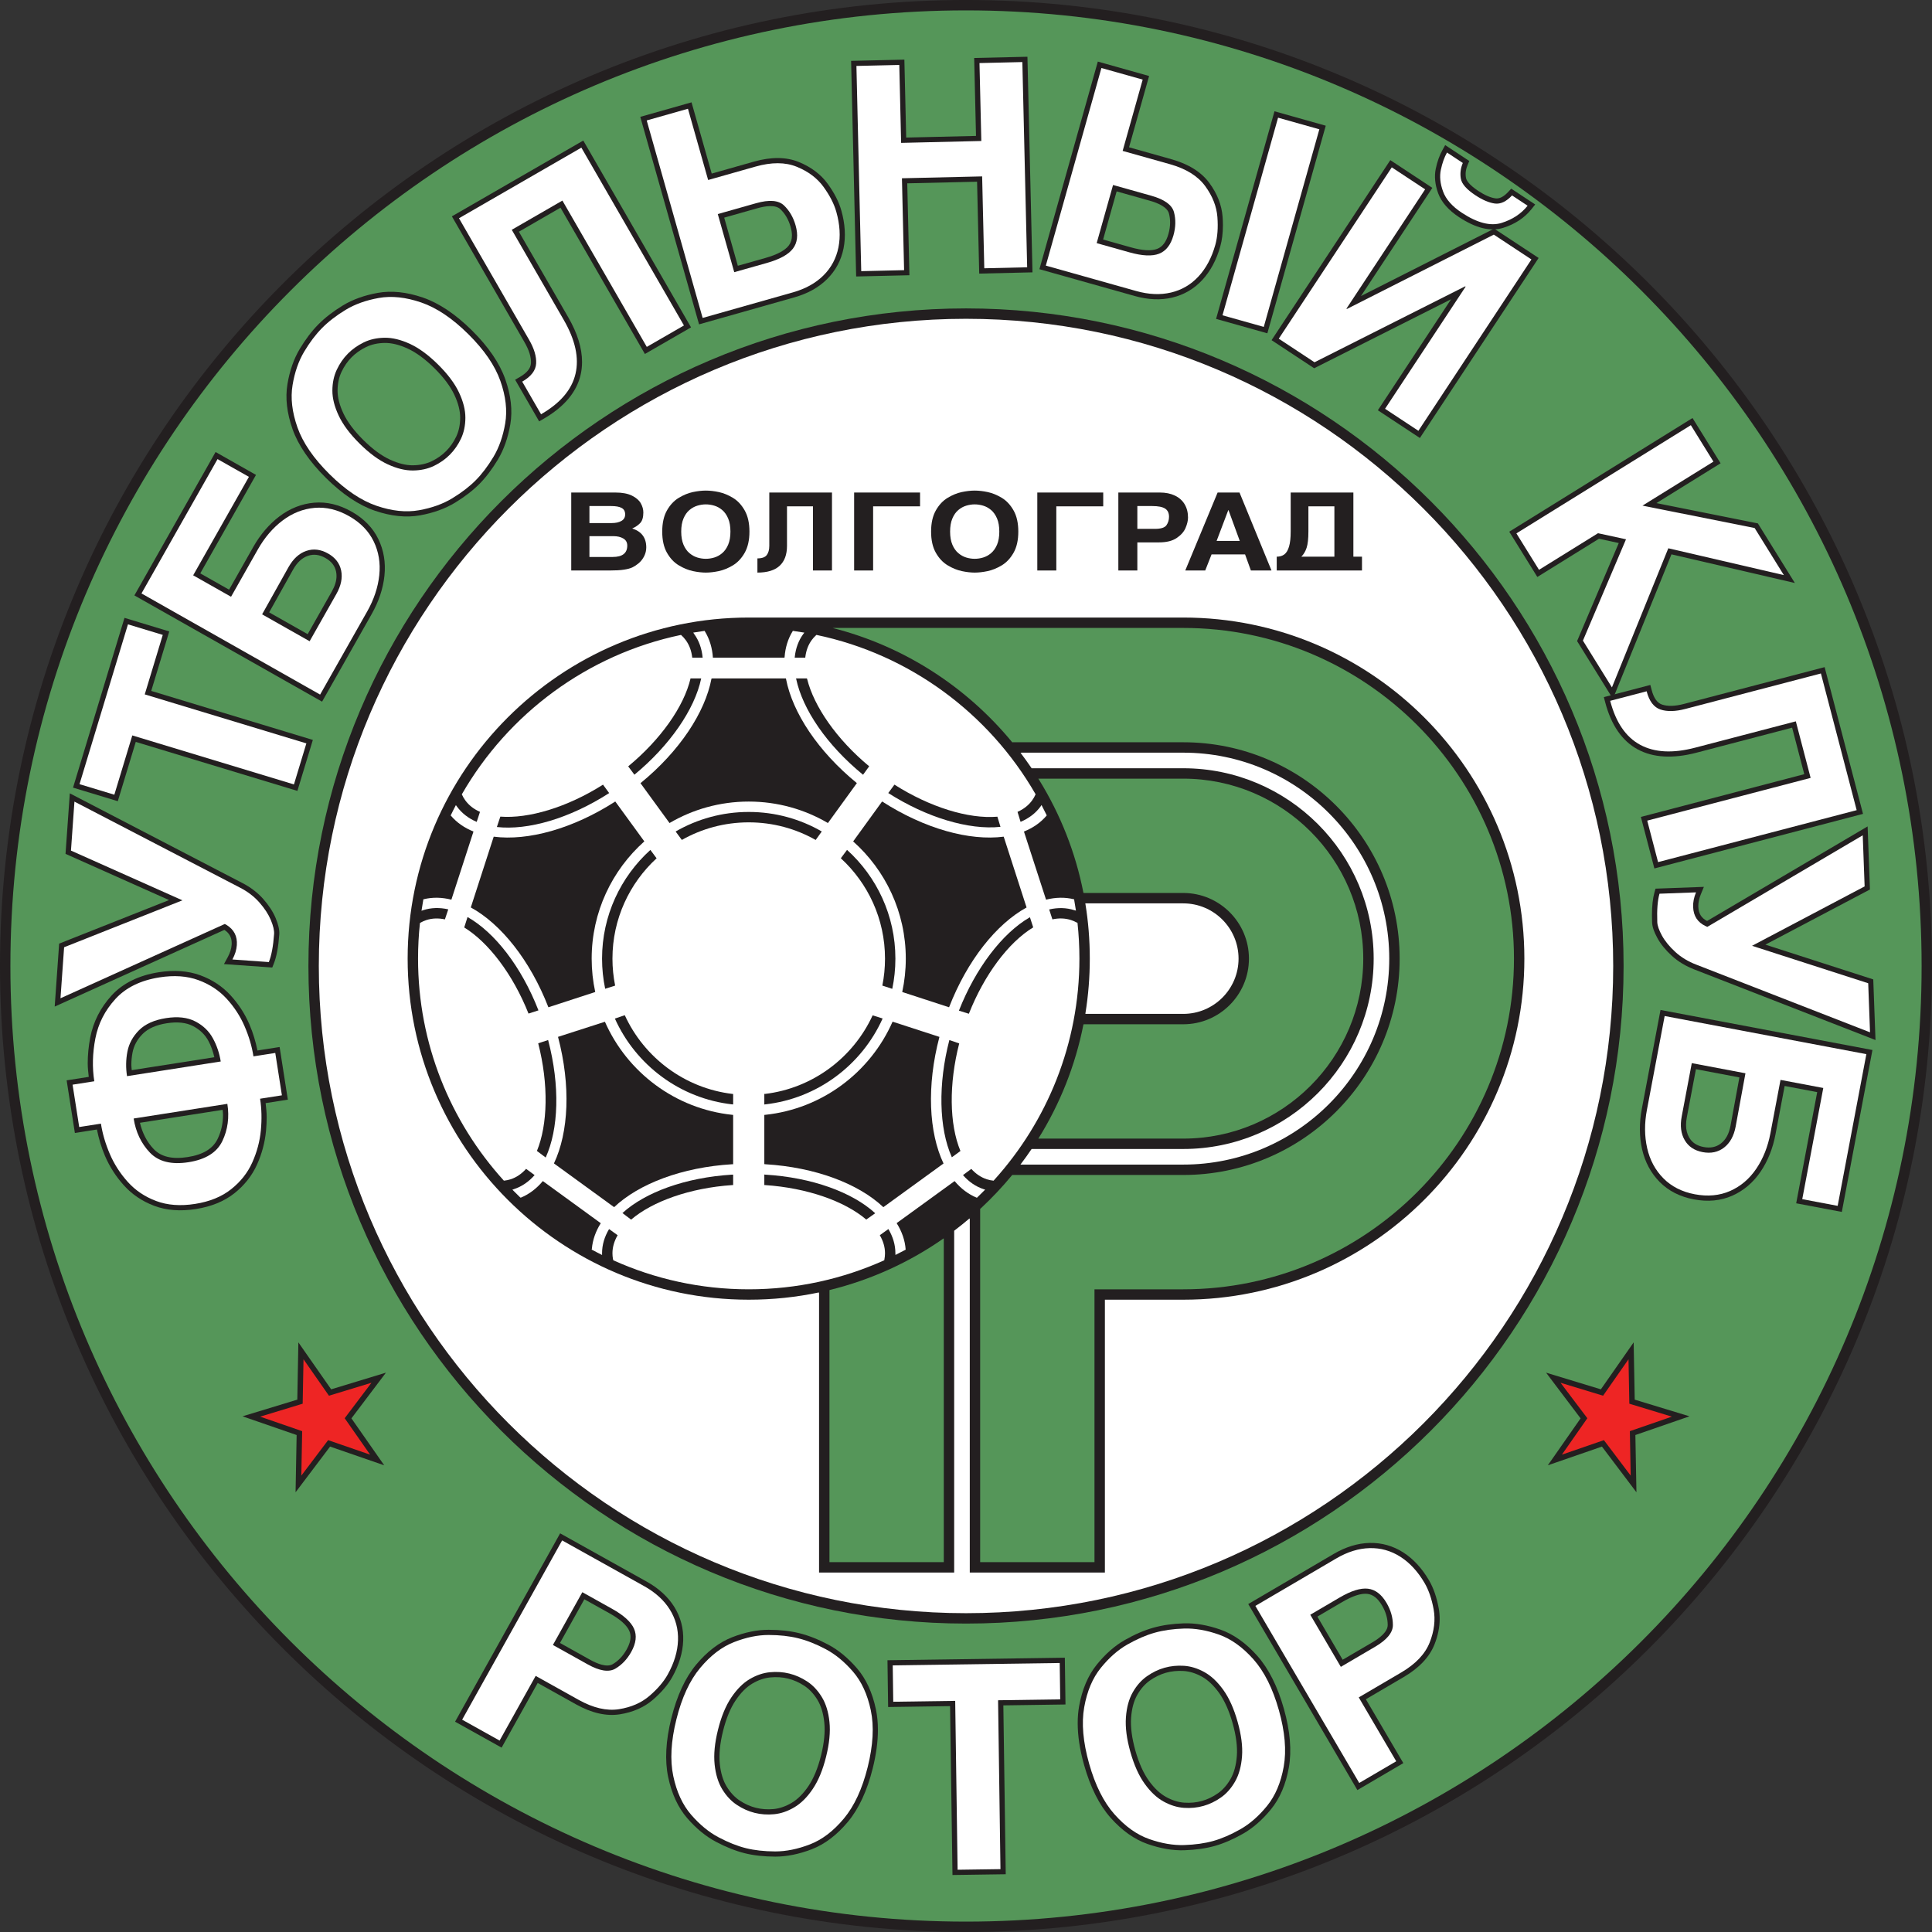 <?xml version="1.0" encoding="UTF-8"?>
<svg xmlns="http://www.w3.org/2000/svg" xmlns:xlink="http://www.w3.org/1999/xlink" width="552.34pt" height="552.34pt" viewBox="0 0 552.34 552.34" version="1.1">
<rect x="0" y="0" width="552.34" height="552.34" fill="#333333" stroke="none"/>
<defs>
<clipPath id="clip1">
  <path d="M 0 0 L 552.34 0 L 552.34 552.34 L 0 552.34 Z M 0 0 "/>
</clipPath>
</defs>
<g id="surface1">
<g clip-path="url(#clip1)" clip-rule="nonzero">
<path style=" stroke:none;fill-rule:nonzero;fill:rgb(13.699%,12.199%,12.5%);fill-opacity:1;" d="M 0 276.168 C 0 428.449 123.891 552.34 276.172 552.34 C 428.453 552.34 552.344 428.449 552.344 276.168 C 552.344 123.887 428.453 -0.004 276.172 -0.004 C 123.891 -0.004 0 123.887 0 276.168 "/>
</g>
<path style=" stroke:none;fill-rule:nonzero;fill:rgb(33.299%,58.8%,34.9%);fill-opacity:1;" d="M 2.973 276.168 C 2.973 125.523 125.527 2.969 276.172 2.969 C 426.812 2.969 549.371 125.523 549.371 276.168 C 549.371 426.809 426.812 549.371 276.172 549.371 C 125.527 549.371 2.973 426.809 2.973 276.168 M 88.176 276.168 C 88.176 379.828 172.512 464.164 276.172 464.164 C 379.836 464.164 464.168 379.828 464.168 276.168 C 464.168 172.504 379.836 88.172 276.172 88.172 C 172.512 88.172 88.176 172.504 88.176 276.168 "/>
<path style=" stroke:none;fill-rule:nonzero;fill:rgb(13.699%,12.199%,12.5%);fill-opacity:1;" d="M 45.398 277.949 C 39.648 278.852 35.102 281.094 31.887 284.613 C 28.719 288.086 26.672 292.121 25.801 296.605 C 25.32 299.105 25.078 301.574 25.078 303.992 C 25.078 305.309 25.234 306.59 25.375 307.867 C 23.723 308.129 19.051 308.859 19.051 308.859 L 21.406 323.902 C 21.406 323.902 26.047 323.18 27.711 322.918 C 28.219 325.43 28.945 327.961 30.023 330.48 C 31.324 333.523 33.141 336.352 35.418 338.883 C 37.75 341.477 40.676 343.449 44.117 344.742 C 47.574 346.039 51.566 346.348 55.996 345.652 C 60.395 344.965 64.094 343.453 66.984 341.164 C 69.863 338.883 72.051 336.117 73.48 332.941 C 74.879 329.832 75.746 326.574 76.055 323.266 C 76.18 321.957 76.242 320.668 76.242 319.402 C 76.242 318.016 76.086 316.695 75.938 315.371 C 77.594 315.109 82.293 314.379 82.293 314.379 L 79.938 299.332 C 79.938 299.332 75.27 300.062 73.602 300.324 C 73.098 297.832 72.367 295.316 71.289 292.82 C 69.988 289.801 68.172 287.012 65.895 284.527 C 63.57 281.992 60.656 280.066 57.227 278.812 C 53.785 277.551 49.805 277.262 45.398 277.949 M 37.551 304.453 C 37.551 303.273 37.66 302.102 37.883 300.945 C 38.27 298.914 39.223 297.16 40.797 295.578 C 42.336 294.035 44.652 293.012 47.684 292.535 C 50.711 292.062 53.223 292.328 55.156 293.332 C 57.133 294.359 58.574 295.734 59.562 297.551 C 60.359 299.02 60.895 300.609 61.281 302.25 C 58.641 302.664 40.289 305.535 37.668 305.949 C 37.629 305.449 37.551 304.949 37.551 304.453 M 63.648 317.293 C 63.688 317.77 63.762 318.25 63.762 318.715 C 63.762 321.164 63.246 323.469 62.219 325.598 C 60.867 328.402 58.07 330.105 53.668 330.793 C 49.238 331.484 46.047 330.73 43.91 328.477 C 41.977 326.438 40.695 323.91 40.008 320.992 C 42.613 320.59 61.027 317.703 63.648 317.293 "/>
<path style=" stroke:none;fill-rule:nonzero;fill:rgb(13.699%,12.199%,12.5%);fill-opacity:1;" d="M 19.801 229.066 L 18.734 244.109 C 18.734 244.109 43.121 254.992 48.328 257.316 C 42.977 259.438 16.91 269.773 16.91 269.773 L 15.637 287.773 C 15.637 287.773 62.715 266.488 64.148 265.844 C 65.531 266.75 66.242 267.957 66.242 269.629 C 66.242 269.785 66.238 269.945 66.227 270.109 C 66.145 271.234 65.777 272.406 65.133 273.598 L 64.031 275.625 L 77.836 276.602 L 78.238 275.602 C 79.059 273.566 79.582 270.801 79.844 267.141 L 79.844 267.137 C 79.93 265.887 79.59 264.359 78.805 262.469 C 78.055 260.672 76.867 258.84 75.273 257.027 C 73.66 255.195 71.629 253.645 69.234 252.418 L 19.961 226.809 L 19.801 229.066 "/>
<path style=" stroke:none;fill-rule:nonzero;fill:rgb(13.699%,12.199%,12.5%);fill-opacity:1;" d="M 35.16 178.062 L 20.879 225.176 L 33.676 229.055 C 33.676 229.055 38.094 214.488 38.816 212.102 C 41.488 212.914 85.023 226.109 85.023 226.109 L 89.441 211.539 C 89.441 211.539 45.906 198.34 43.234 197.527 C 43.957 195.141 48.391 180.52 48.391 180.52 L 35.594 176.641 L 35.16 178.062 "/>
<path style=" stroke:none;fill-rule:nonzero;fill:rgb(13.699%,12.199%,12.5%);fill-opacity:1;" d="M 60.902 130.52 L 38.422 170.223 L 92.078 200.598 L 106.262 175.551 C 108.289 171.965 109.52 168.277 109.906 164.602 C 110.305 160.844 109.715 157.316 108.16 154.113 C 106.598 150.887 104.027 148.25 100.527 146.27 C 96.984 144.262 93.375 143.402 89.797 143.715 C 86.246 144.027 82.918 145.336 79.91 147.609 C 76.961 149.84 74.438 152.785 72.406 156.371 C 72.406 156.371 66.691 166.469 65.496 168.582 C 63.762 167.602 58.984 164.898 57.254 163.918 C 58.586 161.562 73.188 135.77 73.188 135.77 L 61.633 129.227 L 60.902 130.52 M 83.801 162.824 C 84.965 160.766 86.355 159.48 88.047 158.902 C 89.676 158.344 91.316 158.551 93.059 159.539 C 94.766 160.508 95.754 161.781 96.086 163.441 C 96.164 163.848 96.207 164.258 96.207 164.676 C 96.207 166.059 95.762 167.516 94.867 169.098 C 94.867 169.098 89.156 179.188 87.961 181.301 C 86.062 180.227 78.836 176.137 76.949 175.07 C 78.133 172.957 83.801 162.824 83.801 162.824 "/>
<path style=" stroke:none;fill-rule:nonzero;fill:rgb(13.699%,12.199%,12.5%);fill-opacity:1;" d="M 108.027 83.727 C 104.195 84.41 100.836 85.617 98.035 87.316 C 95.289 88.984 92.93 90.805 91.02 92.73 L 91.02 92.734 C 89.129 94.641 87.332 97.016 85.676 99.793 C 83.992 102.617 82.812 106.004 82.172 109.855 C 81.523 113.77 82.016 118.086 83.641 122.695 C 85.258 127.273 88.461 131.957 93.172 136.625 C 97.871 141.281 102.582 144.438 107.176 146.008 C 111.801 147.59 116.133 148.035 120.055 147.336 C 123.906 146.645 127.293 145.422 130.113 143.699 C 132.883 142.008 135.223 140.207 137.066 138.348 C 138.914 136.48 140.695 134.129 142.359 131.355 C 144.047 128.531 145.238 125.145 145.898 121.289 C 146.566 117.359 146.078 113.027 144.449 108.406 C 142.832 103.812 139.629 99.125 134.93 94.469 C 130.223 89.809 125.496 86.645 120.891 85.066 C 116.254 83.48 111.93 83.027 108.027 83.727 M 111.496 131.406 C 109.074 130.289 106.516 128.406 103.887 125.805 C 101.254 123.195 99.336 120.645 98.191 118.227 C 97.07 115.848 96.5 113.641 96.508 111.668 C 96.516 109.688 96.895 107.891 97.629 106.328 C 98.387 104.723 99.355 103.316 100.512 102.152 C 101.676 100.973 103.074 99.984 104.668 99.211 C 106.211 98.465 108.004 98.07 109.992 98.043 C 111.977 98.02 114.191 98.566 116.578 99.668 C 119.012 100.789 121.578 102.684 124.215 105.289 C 126.836 107.887 128.742 110.43 129.883 112.848 C 131.004 115.219 131.566 117.434 131.562 119.43 C 131.555 121.426 131.18 123.223 130.453 124.77 C 129.699 126.363 128.727 127.766 127.559 128.945 C 126.402 130.113 125.008 131.094 123.414 131.859 C 121.863 132.605 120.07 132.996 118.078 133.023 C 116.094 133.051 113.879 132.504 111.496 131.406 "/>
<path style=" stroke:none;fill-rule:nonzero;fill:rgb(13.699%,12.199%,12.5%);fill-opacity:1;" d="M 165.465 40.926 L 129.188 61.852 L 149.973 97.875 C 151.273 100.133 151.887 102.137 151.797 103.828 C 151.715 105.301 150.652 106.605 148.555 107.816 L 147.27 108.559 L 154.137 120.465 L 155.422 119.723 C 161.281 116.34 164.836 112.125 165.984 107.188 C 166.266 105.988 166.402 104.746 166.402 103.469 C 166.402 99.539 165.086 95.273 162.465 90.723 C 162.465 90.723 149.68 68.566 148.34 66.242 C 150.266 65.129 158.312 60.488 160.242 59.375 C 161.637 61.793 184.371 101.199 184.371 101.199 L 197.562 93.59 L 166.754 40.184 L 165.465 40.926 "/>
<path style=" stroke:none;fill-rule:nonzero;fill:rgb(13.699%,12.199%,12.5%);fill-opacity:1;" d="M 196.273 29.66 L 183.051 33.406 L 199.855 92.73 L 227.09 85.016 C 230.914 83.934 234.07 82.176 236.465 79.789 C 238.895 77.375 240.477 74.422 241.16 71.016 C 241.828 67.664 241.613 64.004 240.516 60.129 C 239.832 57.711 238.527 55.16 236.637 52.551 C 234.684 49.855 231.906 47.758 228.375 46.312 C 224.789 44.848 220.48 44.809 215.566 46.199 C 215.566 46.199 205.762 48.98 203.473 49.625 C 202.773 47.156 197.703 29.258 197.703 29.258 L 196.273 29.66 M 216.539 59.531 C 218.754 58.906 221.688 58.445 223.109 59.809 C 224.465 61.105 225.445 62.801 226.023 64.84 C 226.281 65.746 226.41 66.566 226.41 67.309 C 226.41 68.441 226.109 69.391 225.508 70.18 C 224.43 71.598 222.191 72.797 218.863 73.738 C 218.863 73.738 212.992 75.402 210.938 75.98 C 210.328 73.82 207.652 64.387 207.043 62.223 C 209.203 61.613 216.539 59.531 216.539 59.531 "/>
<path style=" stroke:none;fill-rule:nonzero;fill:rgb(13.699%,12.199%,12.5%);fill-opacity:1;" d="M 292.246 16.258 L 278.508 16.578 C 278.508 16.578 278.969 36.273 279.031 38.859 C 276.609 38.914 261.488 39.27 259.07 39.328 C 259.012 36.738 258.551 17.047 258.551 17.047 L 243.324 17.402 L 244.766 79.043 L 259.992 78.688 C 259.992 78.688 259.438 55.059 259.375 52.414 C 261.797 52.359 276.918 52.004 279.336 51.949 C 279.398 54.594 279.949 78.219 279.949 78.219 L 295.176 77.863 L 293.734 16.223 L 292.246 16.258 "/>
<path style=" stroke:none;fill-rule:nonzero;fill:rgb(13.699%,12.199%,12.5%);fill-opacity:1;" d="M 313.453 19.035 L 297.16 76.961 L 324.406 84.625 C 328.234 85.703 331.844 85.855 335.133 85.074 C 338.469 84.285 341.359 82.594 343.723 80.047 C 346.047 77.547 347.777 74.309 348.867 70.434 C 349.367 68.652 349.621 66.633 349.621 64.41 C 349.621 63.613 349.59 62.789 349.523 61.945 C 349.27 58.625 347.996 55.383 345.742 52.309 C 343.453 49.184 339.801 46.898 334.883 45.516 C 334.883 45.516 325.07 42.758 322.781 42.109 C 323.48 39.637 328.516 21.73 328.516 21.73 L 313.855 17.605 L 313.453 19.035 M 319.238 54.715 C 321.398 55.32 328.742 57.391 328.742 57.391 C 330.953 58.012 333.695 59.152 334.199 61.059 C 334.414 61.883 334.52 62.734 334.52 63.609 C 334.52 64.664 334.363 65.754 334.051 66.867 C 333.406 69.16 332.352 70.562 330.82 71.152 C 329.156 71.797 326.625 71.648 323.297 70.711 C 323.297 70.711 317.418 69.059 315.367 68.48 C 315.977 66.316 318.633 56.879 319.238 54.715 "/>
<path style=" stroke:none;fill-rule:nonzero;fill:rgb(13.699%,12.199%,12.5%);fill-opacity:1;" d="M 363.961 33.242 L 347.664 91.168 L 362.324 95.289 L 379.02 35.938 L 364.359 31.812 L 363.961 33.242 "/>
<path style=" stroke:none;fill-rule:nonzero;fill:rgb(13.699%,12.199%,12.5%);fill-opacity:1;" d="M 396.656 47.023 L 363.527 97.25 L 375.707 105.281 C 375.707 105.281 407.398 89.309 414.852 85.551 C 410.398 92.301 393.914 117.293 393.914 117.293 L 405.93 125.219 L 439.879 73.75 L 427.164 65.363 C 427.164 65.363 396.516 80.871 389.098 84.629 C 393.523 77.91 409.492 53.707 409.492 53.707 L 397.477 45.781 L 396.656 47.023 "/>
<path style=" stroke:none;fill-rule:nonzero;fill:rgb(13.699%,12.199%,12.5%);fill-opacity:1;" d="M 412.387 42.883 C 411.543 44.395 410.898 46.195 410.473 48.23 C 410.02 50.398 410.246 52.758 411.156 55.25 C 412.082 57.777 414.086 60.074 417.113 62.074 C 421.898 65.23 426.141 66.266 429.715 65.148 C 433.141 64.082 435.891 62.258 437.891 59.727 L 438.898 58.457 L 432.047 53.938 L 431.191 54.859 C 429.883 56.262 428.688 56.867 427.543 56.711 C 426.125 56.516 424.473 55.801 422.629 54.586 C 419.82 52.734 419.219 51.453 419.109 50.852 C 418.887 49.645 419.039 48.438 419.574 47.164 L 420.055 46.027 L 413.164 41.484 L 412.387 42.883 "/>
<path style=" stroke:none;fill-rule:nonzero;fill:rgb(13.699%,12.199%,12.5%);fill-opacity:1;" d="M 482.613 120.293 L 431.48 152.008 L 439.508 164.949 C 439.508 164.949 456.164 154.617 457.129 154.02 C 457.895 154.188 460.852 154.828 462.789 155.25 C 461.539 158.188 450.875 183.277 450.875 183.277 L 461.117 199.789 C 461.117 199.789 476.953 160.695 477.852 158.48 C 480.145 159.012 513.133 166.676 513.133 166.676 L 502.559 149.633 C 502.559 149.633 479.324 144.988 473.547 143.836 C 478.086 141.02 491.902 132.449 491.902 132.449 L 483.875 119.508 L 482.613 120.293 "/>
<path style=" stroke:none;fill-rule:nonzero;fill:rgb(13.699%,12.199%,12.5%);fill-opacity:1;" d="M 520.207 191.102 L 481.41 201.25 C 478.891 201.91 476.797 201.973 475.188 201.438 C 473.785 200.969 472.809 199.605 472.191 197.258 L 471.816 195.82 L 458.523 199.301 L 458.898 200.734 C 460.609 207.281 463.738 211.824 468.195 214.234 C 472.617 216.629 478.273 216.949 485.004 215.188 C 485.004 215.188 509.754 208.715 512.352 208.035 C 512.914 210.188 515.266 219.176 515.824 221.328 C 513.129 222.035 469.113 233.551 469.113 233.551 L 472.969 248.281 L 532.617 232.68 L 521.645 190.727 L 520.207 191.102 "/>
<path style=" stroke:none;fill-rule:nonzero;fill:rgb(13.699%,12.199%,12.5%);fill-opacity:1;" d="M 531.785 237.527 C 531.785 237.527 489.359 262.52 488.039 263.297 C 486.426 262.477 485.605 261.191 485.535 259.266 C 485.531 259.18 485.531 259.098 485.531 259.012 C 485.531 257.961 485.77 256.844 486.246 255.684 L 487.121 253.547 L 473.293 254.059 L 473 255.102 C 472.516 256.812 472.277 258.984 472.277 261.699 C 472.277 262.332 472.293 262.992 472.316 263.684 C 472.363 264.941 472.863 266.422 473.852 268.219 C 474.789 269.926 476.168 271.617 477.945 273.246 C 479.746 274.895 481.934 276.219 484.449 277.18 L 536.188 297.336 L 535.547 280.004 C 535.547 280.004 510.133 271.809 504.707 270.062 C 509.797 267.379 534.598 254.297 534.598 254.297 L 533.934 236.262 L 531.785 237.527 "/>
<path style=" stroke:none;fill-rule:nonzero;fill:rgb(13.699%,12.199%,12.5%);fill-opacity:1;" d="M 474.449 290.195 L 469.379 317.016 C 468.613 321.07 468.641 324.949 469.457 328.559 C 470.293 332.242 471.988 335.391 474.492 337.922 C 477.016 340.469 480.293 342.141 484.246 342.887 C 488.246 343.645 491.941 343.293 495.227 341.844 C 498.488 340.402 501.215 338.09 503.332 334.969 C 505.402 331.91 506.844 328.309 507.605 324.254 C 507.605 324.254 509.762 312.855 510.215 310.469 C 512.172 310.836 517.562 311.859 519.52 312.227 C 519.02 314.887 513.512 344.012 513.512 344.012 L 526.559 346.477 L 535.312 300.188 L 474.727 288.734 L 474.449 290.195 M 487.035 327.918 C 485.109 327.551 483.762 326.664 482.914 325.195 C 482.32 324.168 482.023 322.992 482.023 321.629 C 482.023 320.949 482.098 320.227 482.242 319.453 C 482.242 319.453 484.398 308.062 484.852 305.672 C 486.988 306.078 495.145 307.617 497.277 308.023 C 496.844 310.402 494.742 321.824 494.742 321.824 C 494.305 324.145 493.402 325.812 491.988 326.906 C 490.629 327.957 489.008 328.289 487.035 327.918 "/>
<path style=" stroke:none;fill-rule:nonzero;fill:rgb(13.699%,12.199%,12.5%);fill-opacity:1;" d="M 159.414 439.664 L 130.105 492.215 L 143.406 499.633 C 143.406 499.633 152.465 483.387 153.719 481.141 C 155.793 482.301 164.691 487.266 164.691 487.266 C 169.156 489.754 173.355 490.711 177.184 490.109 C 180.949 489.52 184.141 488.117 186.66 485.949 C 189.102 483.844 190.961 481.66 192.184 479.465 C 194.145 475.949 195.199 472.438 195.32 469.023 C 195.441 465.547 194.586 462.312 192.777 459.398 C 190.992 456.527 188.328 454.09 184.855 452.152 L 160.137 438.367 L 159.414 439.664 M 167.059 457.219 C 168.922 458.258 174.254 461.23 174.254 461.23 C 177.273 462.914 179.172 464.594 179.898 466.227 C 180.145 466.773 180.266 467.355 180.266 467.977 C 180.266 469.047 179.902 470.227 179.168 471.539 C 178.129 473.406 176.781 474.828 175.172 475.77 C 173.477 476.762 170.727 475.637 168.715 474.516 C 168.715 474.516 162.055 470.801 160.094 469.707 C 161.188 467.742 165.965 459.184 167.059 457.219 "/>
<path style=" stroke:none;fill-rule:nonzero;fill:rgb(13.699%,12.199%,12.5%);fill-opacity:1;" d="M 209.309 468.074 C 205.617 469.516 202.156 472.148 199.027 475.902 C 195.918 479.629 193.531 484.781 191.93 491.215 C 190.328 497.629 190.027 503.297 191.023 508.047 C 192.031 512.828 193.859 516.777 196.469 519.793 C 199.035 522.754 201.816 525.039 204.738 526.582 C 207.609 528.094 210.352 529.184 212.895 529.816 C 215.441 530.453 218.375 530.781 221.605 530.789 C 224.898 530.797 228.418 530.094 232.066 528.684 C 235.785 527.25 239.262 524.617 242.398 520.855 C 245.516 517.117 247.91 511.965 249.508 505.543 C 250.492 501.586 250.988 497.91 250.988 494.559 C 250.988 492.469 250.797 490.504 250.41 488.672 C 249.402 483.879 247.578 479.93 244.984 476.93 C 242.438 473.988 239.684 471.719 236.789 470.184 C 233.957 468.676 231.184 467.578 228.551 466.922 C 225.945 466.273 222.984 465.941 219.75 465.941 C 216.461 465.938 212.945 466.656 209.309 468.074 M 216.109 516.836 C 214.516 516.441 212.961 515.746 211.488 514.77 C 210.055 513.82 208.801 512.477 207.762 510.777 C 206.723 509.086 206.059 506.902 205.785 504.293 C 205.504 501.641 205.816 498.477 206.707 494.891 C 207.602 491.293 208.812 488.344 210.309 486.121 C 211.777 483.938 213.383 482.324 215.082 481.32 C 216.785 480.312 218.523 479.719 220.242 479.555 C 222.012 479.383 223.719 479.5 225.309 479.895 C 226.914 480.297 228.48 480.988 229.961 481.961 C 231.391 482.906 232.645 484.246 233.684 485.941 C 234.719 487.633 235.387 489.816 235.656 492.434 C 235.938 495.098 235.625 498.277 234.73 501.867 C 233.84 505.449 232.629 508.391 231.137 510.605 C 229.668 512.781 228.055 514.398 226.34 515.41 C 224.613 516.43 222.879 517.027 221.18 517.191 C 219.426 517.359 217.723 517.238 216.109 516.836 "/>
<path style=" stroke:none;fill-rule:nonzero;fill:rgb(13.699%,12.199%,12.5%);fill-opacity:1;" d="M 302.938 473.945 L 253.719 474.648 L 253.906 488.02 C 253.906 488.02 269.121 487.801 271.617 487.766 C 271.656 490.555 272.305 536.047 272.305 536.047 L 287.531 535.828 C 287.531 535.828 286.887 490.34 286.848 487.551 C 289.34 487.516 304.613 487.297 304.613 487.297 L 304.426 473.926 L 302.938 473.945 "/>
<path style=" stroke:none;fill-rule:nonzero;fill:rgb(13.699%,12.199%,12.5%);fill-opacity:1;" d="M 338.461 464.098 C 335.242 464.199 332.293 464.621 329.688 465.359 C 327.105 466.086 324.367 467.266 321.562 468.871 C 318.699 470.5 316.004 472.867 313.555 475.902 C 311.062 478.988 309.363 482.988 308.508 487.797 C 308.234 489.328 308.102 490.941 308.102 492.645 C 308.102 496.266 308.715 500.277 309.938 504.613 C 311.734 510.98 314.281 516.047 317.508 519.68 C 320.75 523.332 324.301 525.855 328.059 527.176 C 331.754 528.473 335.301 529.078 338.605 528.969 C 341.855 528.859 344.773 528.445 347.289 527.738 C 349.82 527.02 352.527 525.852 355.344 524.258 C 358.203 522.633 360.91 520.27 363.379 517.238 C 365.898 514.148 367.609 510.141 368.469 505.316 C 369.32 500.52 368.844 494.863 367.043 488.496 C 365.246 482.121 362.691 477.039 359.457 473.398 C 356.203 469.734 352.66 467.211 348.922 465.895 C 345.25 464.602 341.73 464 338.461 464.098 M 338.609 515.363 C 336.895 515.25 335.141 514.711 333.391 513.75 C 331.652 512.793 329.992 511.23 328.457 509.102 C 326.898 506.938 325.602 504.035 324.594 500.48 C 323.59 496.91 323.18 493.746 323.371 491.078 C 323.562 488.453 324.16 486.254 325.137 484.539 C 326.117 482.82 327.328 481.445 328.738 480.445 C 330.191 479.422 331.727 478.676 333.309 478.23 C 334.898 477.781 336.605 477.609 338.375 477.719 C 340.086 477.824 341.84 478.367 343.582 479.324 C 345.32 480.281 346.98 481.848 348.516 483.98 C 350.078 486.16 351.383 489.066 352.391 492.633 C 353.391 496.188 353.801 499.34 353.602 502.004 C 353.406 504.621 352.809 506.828 351.82 508.559 C 350.828 510.297 349.621 511.676 348.223 512.66 C 346.781 513.676 345.246 514.418 343.648 514.867 C 342.062 515.316 340.367 515.484 338.609 515.363 "/>
<path style=" stroke:none;fill-rule:nonzero;fill:rgb(13.699%,12.199%,12.5%);fill-opacity:1;" d="M 391.543 441.109 C 388.16 441.188 384.711 442.25 381.277 444.262 L 356.863 458.582 L 388.062 511.766 L 401.199 504.059 C 401.199 504.059 391.785 488.012 390.488 485.797 C 392.535 484.594 401.324 479.438 401.324 479.438 C 405.73 476.855 408.688 473.719 410.109 470.113 C 411.098 467.617 411.59 465.168 411.59 462.797 C 411.59 461.793 411.504 460.805 411.324 459.836 C 410.746 456.664 409.809 453.957 408.535 451.785 C 406.5 448.316 404.008 445.629 401.129 443.793 C 398.191 441.93 394.969 441.027 391.543 441.109 M 383.73 458.004 C 386.715 456.254 389.125 455.469 390.895 455.668 C 392.527 455.855 393.906 456.941 395.109 458.992 C 396.184 460.828 396.73 462.703 396.73 464.566 C 396.73 464.57 396.73 464.578 396.73 464.586 C 396.727 466.547 394.363 468.348 392.379 469.512 C 392.379 469.512 385.797 473.367 383.859 474.504 C 382.727 472.566 377.766 464.113 376.625 462.172 C 378.465 461.094 383.73 458.004 383.73 458.004 "/>
<path style=" stroke:none;fill-rule:nonzero;fill:rgb(100%,100%,100%);fill-opacity:1;" d="M 26.957 309.125 C 26.344 305.199 26.445 301.117 27.262 296.887 C 28.082 292.652 29.984 288.898 32.98 285.617 C 35.977 282.336 40.195 280.27 45.629 279.418 C 49.801 278.766 53.5 279.027 56.715 280.207 C 59.934 281.387 62.629 283.16 64.801 285.531 C 66.973 287.902 68.684 290.527 69.926 293.41 C 71.172 296.289 72.016 299.152 72.461 302.004 L 78.699 301.027 L 80.594 313.141 L 74.355 314.113 C 74.801 316.957 74.875 319.961 74.578 323.125 C 74.281 326.289 73.461 329.359 72.125 332.328 C 70.789 335.301 68.77 337.859 66.062 340 C 63.359 342.145 59.926 343.535 55.766 344.188 C 51.578 344.844 47.871 344.566 44.641 343.352 C 41.41 342.141 38.707 340.32 36.523 337.891 C 34.344 335.465 32.633 332.801 31.391 329.895 C 30.148 326.988 29.301 324.105 28.852 321.234 L 22.645 322.207 L 20.75 310.098 L 26.957 309.125 M 36.316 307.66 L 63.105 303.469 C 62.734 301.109 61.988 298.898 60.863 296.84 C 59.742 294.777 58.066 293.168 55.84 292.016 C 53.613 290.859 50.816 290.543 47.453 291.07 C 44.09 291.598 41.52 292.75 39.746 294.531 C 37.969 296.316 36.863 298.359 36.422 300.664 C 35.98 302.969 35.945 305.301 36.316 307.66 M 65 315.578 L 38.211 319.773 C 38.816 323.645 40.359 326.891 42.832 329.496 C 45.309 332.105 48.996 333.027 53.898 332.262 C 58.773 331.496 61.992 329.492 63.559 326.242 C 65.125 322.996 65.602 319.441 65 315.578 "/>
<path style=" stroke:none;fill-rule:nonzero;fill:rgb(100%,100%,100%);fill-opacity:1;" d="M 78.359 267.031 C 78.113 270.508 77.613 273.18 76.859 275.047 L 66.438 274.305 C 67.191 272.918 67.613 271.555 67.707 270.215 C 67.891 267.672 66.906 265.742 64.758 264.426 L 64.277 264.152 L 17.293 285.395 L 18.328 270.812 L 52.152 257.395 L 20.289 243.176 L 21.281 229.172 L 68.555 253.738 C 70.797 254.887 72.664 256.309 74.156 258.008 C 75.652 259.707 76.746 261.387 77.434 263.039 C 78.121 264.691 78.43 266.027 78.359 267.031 "/>
<path style=" stroke:none;fill-rule:nonzero;fill:rgb(100%,100%,100%);fill-opacity:1;" d="M 87.59 212.527 L 84.035 224.258 L 37.824 210.25 L 32.688 227.199 L 22.734 224.184 L 36.582 178.496 L 46.535 181.512 L 41.383 198.52 L 87.59 212.527 "/>
<path style=" stroke:none;fill-rule:nonzero;fill:rgb(100%,100%,100%);fill-opacity:1;" d="M 66.055 170.609 L 73.699 157.105 C 75.641 153.68 78.008 150.91 80.805 148.797 C 83.602 146.684 86.645 145.484 89.93 145.195 C 93.215 144.906 96.504 145.699 99.797 147.562 C 103.047 149.402 105.387 151.801 106.824 154.762 C 108.266 157.727 108.797 160.953 108.43 164.445 C 108.062 167.934 106.906 171.395 104.969 174.82 L 91.516 198.574 L 40.449 169.66 L 62.195 131.254 L 71.164 136.328 L 55.227 164.477 L 66.055 170.609 M 74.934 175.633 L 88.52 183.324 L 96.16 169.828 C 97.496 167.469 97.957 165.246 97.543 163.152 C 97.129 161.062 95.879 159.43 93.793 158.246 C 91.676 157.047 89.598 156.797 87.566 157.496 C 85.535 158.191 83.848 159.727 82.504 162.098 L 74.934 175.633 "/>
<path style=" stroke:none;fill-rule:nonzero;fill:rgb(100%,100%,100%);fill-opacity:1;" d="M 92.074 93.777 C 93.91 91.926 96.156 90.195 98.809 88.586 C 101.461 86.977 104.621 85.844 108.285 85.188 C 111.953 84.535 115.996 84.961 120.41 86.473 C 124.824 87.984 129.316 91 133.883 95.527 C 138.441 100.043 141.496 104.5 143.051 108.902 C 144.602 113.301 145.062 117.348 144.434 121.039 C 143.801 124.73 142.688 127.914 141.086 130.594 C 139.477 133.27 137.789 135.508 136.008 137.301 C 134.242 139.086 132.016 140.797 129.34 142.43 C 126.664 144.066 123.48 145.215 119.789 145.871 C 116.102 146.531 112.059 146.109 107.656 144.602 C 103.254 143.098 98.773 140.086 94.215 135.57 C 89.648 131.043 86.59 126.59 85.043 122.199 C 83.496 117.812 83.027 113.777 83.641 110.098 C 84.25 106.418 85.352 103.234 86.953 100.551 C 88.551 97.871 90.262 95.609 92.074 93.777 M 128.613 129.988 C 129.906 128.688 130.965 127.156 131.793 125.406 C 132.621 123.652 133.039 121.664 133.047 119.434 C 133.055 117.203 132.445 114.801 131.227 112.211 C 130.008 109.625 128.016 106.969 125.258 104.234 C 122.488 101.492 119.805 99.52 117.203 98.316 C 114.602 97.117 112.188 96.531 109.969 96.559 C 107.754 96.59 105.77 97.027 104.02 97.875 C 102.27 98.727 100.746 99.801 99.457 101.105 C 98.172 102.398 97.117 103.93 96.285 105.695 C 95.453 107.465 95.031 109.453 95.023 111.66 C 95.016 113.871 95.625 116.273 96.848 118.859 C 98.074 121.453 100.074 124.117 102.844 126.859 C 105.602 129.594 108.277 131.559 110.875 132.758 C 113.473 133.953 115.883 134.535 118.098 134.508 C 120.316 134.48 122.305 134.043 124.059 133.199 C 125.812 132.355 127.332 131.285 128.613 129.988 "/>
<path style=" stroke:none;fill-rule:nonzero;fill:rgb(100%,100%,100%);fill-opacity:1;" d="M 146.309 65.695 L 161.176 91.469 C 164.473 97.184 165.594 102.312 164.535 106.852 C 163.48 111.395 160.195 115.254 154.68 118.434 L 149.297 109.105 C 151.844 107.637 153.172 105.906 153.277 103.91 C 153.387 101.914 152.715 99.652 151.258 97.133 L 131.219 62.395 L 166.207 42.211 L 195.531 93.047 L 184.914 99.172 L 160.785 57.344 L 146.309 65.695 "/>
<path style=" stroke:none;fill-rule:nonzero;fill:rgb(100%,100%,100%);fill-opacity:1;" d="M 202.449 51.461 L 215.969 47.633 C 220.578 46.324 224.527 46.344 227.812 47.688 C 231.098 49.031 233.641 50.945 235.434 53.422 C 237.227 55.898 238.445 58.27 239.086 60.535 C 240.125 64.195 240.328 67.594 239.703 70.723 C 239.074 73.852 237.645 76.523 235.422 78.738 C 233.191 80.953 230.277 82.566 226.684 83.586 L 200.879 90.895 L 184.887 34.434 L 196.68 31.09 L 202.449 51.461 M 205.207 61.199 L 209.914 77.816 L 219.27 75.168 C 222.93 74.129 225.402 72.77 226.691 71.078 C 227.977 69.395 228.23 67.18 227.453 64.434 C 226.801 62.129 225.695 60.227 224.137 58.734 C 222.582 57.242 219.914 57.031 216.137 58.102 L 205.207 61.199 "/>
<path style=" stroke:none;fill-rule:nonzero;fill:rgb(100%,100%,100%);fill-opacity:1;" d="M 257.855 50.965 L 258.473 77.234 L 246.219 77.523 L 244.844 18.852 L 257.098 18.566 L 257.621 40.848 L 280.551 40.309 L 280.027 18.031 L 292.281 17.742 L 293.656 76.414 L 281.398 76.699 L 280.785 50.43 L 257.855 50.965 "/>
<path style=" stroke:none;fill-rule:nonzero;fill:rgb(100%,100%,100%);fill-opacity:1;" d="M 320.953 43.141 L 334.48 46.945 C 339.09 48.242 342.445 50.324 344.543 53.188 C 346.641 56.051 347.809 59.008 348.043 62.055 C 348.273 65.109 348.074 67.766 347.438 70.031 C 346.406 73.695 344.805 76.695 342.637 79.035 C 340.465 81.379 337.852 82.906 334.793 83.629 C 331.734 84.352 328.406 84.207 324.812 83.195 L 298.992 75.934 L 314.887 19.441 L 326.684 22.758 L 320.953 43.141 M 318.211 52.883 L 313.531 69.508 L 322.895 72.141 C 326.559 73.172 329.379 73.305 331.355 72.539 C 333.336 71.773 334.711 70.02 335.48 67.273 C 336.133 64.965 336.18 62.766 335.637 60.68 C 335.09 58.598 332.926 57.023 329.145 55.957 L 318.211 52.883 M 361.301 93.457 L 349.5 90.141 L 365.387 33.645 L 377.188 36.965 L 361.301 93.457 "/>
<path style=" stroke:none;fill-rule:nonzero;fill:rgb(100%,100%,100%);fill-opacity:1;" d="M 384.93 88.246 L 385.062 88.332 L 427.066 67.078 L 437.82 74.172 L 405.504 123.16 L 395.973 116.871 L 419.008 81.949 L 418.871 81.859 L 375.805 103.57 L 365.586 96.828 L 397.898 47.84 L 407.434 54.129 L 384.93 88.246 M 436.727 58.809 C 434.902 61.109 432.422 62.75 429.273 63.734 C 426.133 64.711 422.348 63.746 417.934 60.832 C 415.16 59.004 413.367 56.973 412.555 54.738 C 411.734 52.504 411.527 50.438 411.926 48.535 C 412.324 46.637 412.91 44.992 413.684 43.605 L 418.203 46.59 C 417.559 48.125 417.371 49.633 417.648 51.121 C 417.922 52.605 419.309 54.176 421.812 55.828 C 423.852 57.172 425.691 57.957 427.34 58.184 C 428.984 58.41 430.633 57.637 432.277 55.871 L 436.727 58.809 "/>
<path style=" stroke:none;fill-rule:nonzero;fill:rgb(100%,100%,100%);fill-opacity:1;" d="M 439.988 162.906 L 433.523 152.488 L 483.398 121.555 L 489.855 131.973 L 469.57 144.555 L 501.637 150.961 L 509.984 164.418 L 476.953 156.746 L 460.836 196.52 L 452.543 183.148 L 464.859 154.18 L 456.855 152.441 L 439.988 162.906 "/>
<path style=" stroke:none;fill-rule:nonzero;fill:rgb(100%,100%,100%);fill-opacity:1;" d="M 513.41 206.223 L 484.629 213.75 C 478.242 215.422 473.004 215.145 468.902 212.926 C 464.801 210.711 461.945 206.52 460.336 200.359 L 470.758 197.633 C 471.5 200.477 472.82 202.215 474.715 202.848 C 476.613 203.477 478.969 203.426 481.785 202.688 L 520.582 192.539 L 530.805 231.617 L 474.027 246.469 L 470.926 234.609 L 517.641 222.391 L 513.41 206.223 "/>
<path style=" stroke:none;fill-rule:nonzero;fill:rgb(100%,100%,100%);fill-opacity:1;" d="M 473.801 263.633 C 473.672 260.148 473.883 257.441 474.43 255.504 L 484.871 255.117 C 484.273 256.578 483.996 257.977 484.051 259.32 C 484.145 261.871 485.328 263.684 487.605 264.758 L 488.113 264.977 L 532.539 238.805 L 533.078 253.414 L 500.895 270.395 L 534.102 281.102 L 534.621 295.133 L 484.98 275.793 C 482.629 274.895 480.617 273.68 478.953 272.152 C 477.285 270.621 476.016 269.07 475.152 267.504 C 474.289 265.93 473.84 264.641 473.801 263.633 "/>
<path style=" stroke:none;fill-rule:nonzero;fill:rgb(100%,100%,100%);fill-opacity:1;" d="M 509.031 308.73 L 506.145 323.98 C 505.414 327.848 504.066 331.23 502.102 334.133 C 500.137 337.035 497.645 339.152 494.629 340.484 C 491.605 341.816 488.238 342.129 484.52 341.43 C 480.855 340.734 477.863 339.215 475.551 336.875 C 473.23 334.535 471.684 331.652 470.906 328.23 C 470.133 324.809 470.105 321.164 470.84 317.293 L 475.91 290.469 L 533.574 301.371 L 525.371 344.742 L 515.246 342.828 L 521.258 311.043 L 509.031 308.73 M 499.008 306.84 L 483.664 303.938 L 480.785 319.176 C 480.281 321.84 480.562 324.098 481.629 325.938 C 482.695 327.781 484.402 328.93 486.762 329.379 C 489.152 329.828 491.195 329.395 492.895 328.078 C 494.594 326.766 495.695 324.77 496.203 322.094 L 499.008 306.84 "/>
<path style=" stroke:none;fill-rule:nonzero;fill:rgb(100%,100%,100%);fill-opacity:1;" d="M 291.734 332.945 L 338.289 332.945 C 370.762 332.945 397.172 306.527 397.172 274.062 C 397.172 241.594 370.762 215.18 338.289 215.18 L 292.059 215.18 L 291.777 215.238 C 292.789 216.574 293.773 217.941 294.719 219.328 L 294.938 219.637 L 338.289 219.637 C 368.301 219.637 392.719 244.051 392.719 274.062 C 392.719 304.07 368.301 328.484 338.289 328.484 C 338.289 328.484 314.047 328.484 295.031 328.484 L 294.91 328.512 C 293.926 329.969 292.902 331.398 291.84 332.801 L 291.734 332.945 "/>
<path style=" stroke:none;fill-rule:nonzero;fill:rgb(33.299%,58.8%,34.9%);fill-opacity:1;" d="M 269.82 354.371 C 269.82 389.559 269.82 444.633 269.82 446.602 C 267.207 446.602 239.742 446.602 237.133 446.602 C 237.133 445.148 237.133 407.004 237.133 369.07 L 237.141 368.812 C 249.02 365.914 260.051 360.84 269.789 354.031 L 269.82 354.371 "/>
<path style=" stroke:none;fill-rule:nonzero;fill:rgb(100%,100%,100%);fill-opacity:1;" d="M 91.148 276.168 C 91.148 174.145 174.148 91.141 276.172 91.141 C 378.195 91.141 461.199 174.145 461.199 276.168 C 461.199 378.191 378.195 461.195 276.172 461.195 C 174.148 461.195 91.148 378.191 91.148 276.168 M 272.797 351.848 C 274.289 350.719 275.75 349.543 277.176 348.332 L 277.25 348.547 L 277.25 449.57 L 315.879 449.57 C 315.879 449.57 315.879 374.43 315.879 371.57 C 318.488 371.57 338.289 371.57 338.289 371.57 C 392.059 371.57 435.801 327.828 435.801 274.062 C 435.801 220.293 392.059 176.551 338.289 176.551 L 214.055 176.551 C 160.285 176.551 116.543 220.293 116.543 274.062 C 116.543 327.828 160.285 371.57 214.055 371.57 C 220.922 371.57 227.629 370.859 234.102 369.5 L 234.16 369.812 L 234.16 449.57 L 272.789 449.57 C 272.789 449.57 272.789 387.184 272.789 351.949 L 272.797 351.848 "/>
<path style=" stroke:none;fill-rule:nonzero;fill:rgb(33.299%,58.8%,34.9%);fill-opacity:1;" d="M 280.219 345.59 C 280.219 372.18 280.219 444.242 280.219 446.602 C 282.828 446.602 310.293 446.602 312.902 446.602 C 312.902 443.738 312.902 368.602 312.902 368.602 L 338.289 368.602 C 390.422 368.602 432.828 326.191 432.828 274.062 C 432.828 221.934 390.422 179.523 338.289 179.523 L 238.621 179.523 L 238.055 179.539 C 258.492 184.734 276.383 196.398 289.391 212.219 L 289.645 212.207 L 338.289 212.207 C 372.398 212.207 400.145 239.953 400.145 274.062 C 400.145 308.168 372.398 335.914 338.289 335.914 C 338.289 335.914 305.785 335.914 289.375 335.914 L 289.305 336.012 C 286.562 339.328 283.609 342.469 280.465 345.402 L 280.219 345.59 "/>
<path style=" stroke:none;fill-rule:nonzero;fill:rgb(33.299%,58.8%,34.9%);fill-opacity:1;" d="M 296.848 325.527 C 303 315.664 307.438 304.637 309.75 292.848 L 310.07 292.828 C 326.043 292.828 338.289 292.828 338.289 292.828 C 348.641 292.828 357.059 284.41 357.059 274.062 C 357.059 263.715 348.641 255.293 338.289 255.293 L 310.027 255.293 L 309.75 255.281 C 307.473 243.66 303.125 232.773 297.109 223.02 L 296.84 222.609 L 338.289 222.609 C 366.664 222.609 389.742 245.691 389.742 274.062 C 389.742 302.434 366.664 325.516 338.289 325.516 L 297.055 325.516 L 296.848 325.527 "/>
<path style=" stroke:none;fill-rule:nonzero;fill:rgb(100%,100%,100%);fill-opacity:1;" d="M 310.324 289.625 C 311.141 284.555 311.562 279.355 311.562 274.062 C 311.562 268.68 311.129 263.398 310.281 258.25 L 310.539 258.266 L 338.289 258.266 C 347 258.266 354.09 265.352 354.09 274.062 C 354.09 282.773 347 289.859 338.289 289.859 L 310.305 289.859 L 310.324 289.625 "/>
<path style=" stroke:none;fill-rule:nonzero;fill:rgb(100%,100%,100%);fill-opacity:1;" d="M 253.98 351.371 C 255.281 353.555 255.984 355.879 255.984 358.293 L 256 358.777 C 256.887 358.336 257.762 357.887 258.633 357.418 L 258.922 357.262 C 258.738 354.613 257.844 352.062 256.34 349.68 L 272.914 337.66 C 274.711 339.809 276.844 341.434 279.289 342.43 L 279.492 342.23 C 280.137 341.617 280.766 340.992 281.387 340.359 L 281.645 340.102 C 281.496 340.062 281.352 340.016 281.203 339.969 C 278.996 339.25 277.004 337.887 275.309 335.953 L 277.691 334.176 C 278.988 335.613 280.473 336.605 282.125 337.145 C 282.75 337.348 283.395 337.48 284.055 337.547 L 284.211 337.367 C 299.355 320.598 308.594 298.387 308.594 274.062 C 308.594 270.602 308.406 267.188 308.043 263.824 L 307.797 263.727 C 307.285 263.445 306.754 263.215 306.199 263.035 C 304.547 262.5 302.766 262.434 300.871 262.836 L 299.949 260.004 C 302.473 259.426 304.895 259.488 307.117 260.211 L 307.602 260.336 C 307.453 259.328 307.289 258.324 307.109 257.328 L 307.105 257.113 C 304.52 256.461 301.801 256.516 299.055 257.207 L 292.734 237.73 C 295.34 236.684 297.555 235.152 299.254 233.125 L 299.145 232.887 C 298.742 232.055 298.328 231.23 297.898 230.414 L 297.773 230.145 C 297.684 230.285 297.586 230.426 297.484 230.566 C 296.105 232.465 294.168 233.945 291.773 234.961 L 290.898 232.109 C 292.66 231.32 294.062 230.223 295.078 228.816 C 295.473 228.277 295.805 227.695 296.07 227.078 L 295.98 226.922 C 282.73 203.98 260.121 187.094 233.406 181.512 L 233.207 181.703 C 232.777 182.105 232.387 182.543 232.043 183.016 C 231.059 184.371 230.473 185.977 230.246 187.762 L 230.219 188.016 L 227.199 188.016 L 227.223 187.77 C 227.484 185.348 228.273 183.148 229.641 181.27 L 229.953 180.859 C 228.867 180.676 227.773 180.508 226.672 180.359 L 226.609 180.461 C 225.262 182.645 224.508 185.145 224.305 187.855 L 224.273 188.016 L 203.938 188.016 L 203.816 188.047 C 203.633 185.273 202.879 182.715 201.512 180.484 L 201.441 180.359 C 200.352 180.508 199.27 180.672 198.195 180.852 C 198.195 180.852 198.398 181.18 198.465 181.273 C 199.844 183.168 200.652 185.461 200.879 188.047 L 200.688 188.016 L 197.996 188.016 L 197.902 188 C 197.691 186.086 197.078 184.422 196.062 183.02 C 195.68 182.488 195.238 182.008 194.75 181.57 L 194.688 181.516 C 167.914 187.109 145.262 204.07 132.027 227.098 L 132.086 227.203 C 132.344 227.777 132.656 228.316 133.023 228.816 C 134.059 230.242 135.484 231.332 137.227 232.105 L 136.281 234.969 C 133.957 233.973 132.031 232.508 130.621 230.566 C 130.555 230.473 130.332 230.176 130.332 230.176 C 129.816 231.152 129.32 232.137 128.844 233.133 L 128.91 233.195 C 130.602 235.188 132.789 236.691 135.363 237.727 L 129.047 257.207 C 126.355 256.527 123.695 256.461 121.152 257.078 L 121.039 257.09 C 120.844 258.18 120.664 259.277 120.504 260.383 C 120.504 260.383 120.875 260.246 120.988 260.211 C 123.27 259.469 125.688 259.418 128.152 259.973 L 127.199 262.84 C 125.352 262.449 123.566 262.496 121.906 263.035 C 121.297 263.234 120.715 263.496 120.156 263.816 L 120.062 263.875 C 119.699 267.219 119.516 270.621 119.516 274.062 C 119.516 298.457 128.805 320.727 144.031 337.516 L 144.188 337.531 C 144.801 337.461 145.398 337.332 145.984 337.145 C 147.656 336.602 149.137 335.578 150.41 334.16 L 152.84 335.949 C 151.172 337.848 149.188 339.227 146.902 339.969 L 146.484 340.117 C 147.234 340.887 147.996 341.641 148.773 342.383 L 148.992 342.359 C 151.367 341.359 153.441 339.754 155.195 337.656 L 171.754 349.703 C 170.312 352 169.434 354.445 169.211 356.988 L 169.152 357.238 C 170.133 357.773 171.129 358.289 172.129 358.785 L 172.121 358.293 C 172.121 355.883 172.824 353.559 174.129 351.379 L 176.578 353.137 C 175.613 354.793 175.094 356.523 175.094 358.293 C 175.094 358.844 175.145 359.391 175.242 359.934 L 175.348 360.309 C 187.168 365.637 200.27 368.602 214.055 368.602 C 227.852 368.602 240.969 365.629 252.797 360.297 L 252.844 360.059 C 252.953 359.473 253.016 358.887 253.016 358.293 C 253.016 356.523 252.492 354.789 251.531 353.133 L 253.98 351.371 "/>
<path style=" stroke:none;fill-rule:nonzero;fill:rgb(100%,100%,100%);fill-opacity:1;" d="M 142.832 497.613 L 132.125 491.641 L 160.711 440.387 L 184.133 453.449 C 187.398 455.27 189.855 457.512 191.516 460.184 C 193.172 462.852 193.945 465.781 193.836 468.973 C 193.723 472.164 192.738 475.418 190.887 478.742 C 189.738 480.797 188.008 482.824 185.691 484.82 C 183.371 486.816 180.461 488.09 176.953 488.641 C 173.445 489.191 169.602 488.301 165.414 485.965 L 153.145 479.121 L 142.832 497.613 M 167.992 475.812 C 171.422 477.727 174.066 478.141 175.922 477.055 C 177.773 475.969 179.289 474.371 180.465 472.266 C 181.855 469.773 182.117 467.559 181.258 465.621 C 180.395 463.684 178.301 461.785 174.977 459.934 L 166.484 455.195 L 158.074 470.281 L 167.992 475.812 "/>
<path style=" stroke:none;fill-rule:nonzero;fill:rgb(100%,100%,100%);fill-opacity:1;" d="M 228.188 468.363 C 230.719 468.996 233.352 470.039 236.094 471.496 C 238.836 472.953 241.422 475.09 243.859 477.902 C 246.297 480.719 247.996 484.41 248.957 488.977 C 249.914 493.547 249.617 498.949 248.066 505.188 C 246.516 511.414 244.246 516.32 241.258 519.902 C 238.27 523.488 235.027 525.953 231.531 527.297 C 228.039 528.645 224.73 529.312 221.609 529.305 C 218.488 529.293 215.703 528.984 213.254 528.375 C 210.812 527.77 208.203 526.73 205.434 525.266 C 202.66 523.801 200.047 521.652 197.594 518.82 C 195.141 515.988 193.438 512.297 192.48 507.742 C 191.523 503.188 191.82 497.797 193.371 491.57 C 194.922 485.332 197.188 480.426 200.168 476.855 C 203.148 473.281 206.375 470.812 209.852 469.461 C 213.324 468.102 216.625 467.422 219.75 467.426 C 222.871 467.43 225.688 467.738 228.188 468.363 M 215.754 518.281 C 217.531 518.723 219.391 518.855 221.32 518.668 C 223.246 518.484 225.172 517.828 227.094 516.691 C 229.012 515.559 230.77 513.809 232.367 511.434 C 233.965 509.062 235.234 505.996 236.172 502.227 C 237.113 498.445 237.434 495.129 237.137 492.277 C 236.84 489.43 236.109 487.059 234.949 485.164 C 233.789 483.273 232.398 481.793 230.777 480.723 C 229.148 479.652 227.445 478.895 225.668 478.453 C 223.898 478.012 222.043 477.891 220.102 478.074 C 218.152 478.266 216.23 478.918 214.328 480.043 C 212.426 481.164 210.676 482.918 209.074 485.293 C 207.473 487.672 206.203 490.75 205.266 494.531 C 204.324 498.301 204.008 501.605 204.305 504.453 C 204.605 507.293 205.336 509.664 206.492 511.555 C 207.652 513.449 209.043 514.934 210.668 516.004 C 212.289 517.082 213.984 517.84 215.754 518.281 "/>
<path style=" stroke:none;fill-rule:nonzero;fill:rgb(100%,100%,100%);fill-opacity:1;" d="M 286.023 534.367 L 273.77 534.543 L 273.082 486.262 L 255.371 486.512 L 255.223 476.113 L 302.961 475.434 L 303.105 485.832 L 285.34 486.086 L 286.023 534.367 "/>
<path style=" stroke:none;fill-rule:nonzero;fill:rgb(100%,100%,100%);fill-opacity:1;" d="M 330.09 466.785 C 332.598 466.078 335.402 465.68 338.508 465.586 C 341.609 465.492 344.918 466.062 348.434 467.297 C 351.941 468.531 355.25 470.895 358.348 474.383 C 361.445 477.875 363.867 482.711 365.613 488.902 C 367.355 495.078 367.82 500.461 367.004 505.055 C 366.188 509.648 364.594 513.398 362.23 516.301 C 359.863 519.203 357.324 521.426 354.609 522.965 C 351.891 524.504 349.32 525.621 346.891 526.305 C 344.469 526.988 341.691 527.379 338.559 527.484 C 335.422 527.586 332.09 527.016 328.555 525.773 C 325.02 524.531 321.707 522.172 318.617 518.691 C 315.527 515.211 313.113 510.387 311.371 504.211 C 309.625 498.023 309.156 492.641 309.969 488.059 C 310.785 483.477 312.367 479.734 314.711 476.836 C 317.055 473.934 319.582 471.707 322.297 470.16 C 325.008 468.613 327.605 467.488 330.09 466.785 M 344.055 516.297 C 345.816 515.801 347.492 514.992 349.078 513.871 C 350.664 512.758 352.008 511.23 353.109 509.297 C 354.215 507.359 354.871 504.965 355.082 502.113 C 355.297 499.262 354.875 495.969 353.816 492.23 C 352.762 488.48 351.395 485.441 349.723 483.113 C 348.051 480.789 346.238 479.09 344.293 478.02 C 342.352 476.953 340.406 476.359 338.465 476.234 C 336.523 476.113 334.672 476.301 332.906 476.801 C 331.152 477.293 329.48 478.105 327.883 479.234 C 326.285 480.359 324.941 481.883 323.848 483.805 C 322.75 485.723 322.102 488.109 321.891 490.969 C 321.68 493.828 322.105 497.129 323.168 500.883 C 324.223 504.617 325.582 507.648 327.254 509.969 C 328.922 512.289 330.73 513.984 332.676 515.051 C 334.621 516.121 336.566 516.719 338.512 516.848 C 340.449 516.977 342.301 516.793 344.055 516.297 "/>
<path style=" stroke:none;fill-rule:nonzero;fill:rgb(100%,100%,100%);fill-opacity:1;" d="M 399.168 503.531 L 388.594 509.73 L 358.898 459.113 L 382.031 445.543 C 385.258 443.652 388.438 442.668 391.574 442.594 C 394.719 442.516 397.633 443.336 400.328 445.047 C 403.02 446.762 405.328 449.258 407.258 452.539 C 408.445 454.57 409.316 457.094 409.863 460.102 C 410.41 463.109 410.031 466.27 408.73 469.57 C 407.426 472.871 404.707 475.734 400.574 478.156 L 388.453 485.27 L 399.168 503.531 M 393.129 470.793 C 396.516 468.805 398.211 466.738 398.215 464.586 C 398.219 462.438 397.609 460.32 396.391 458.242 C 394.945 455.781 393.172 454.434 391.066 454.191 C 388.953 453.953 386.262 454.797 382.977 456.723 L 374.594 461.641 L 383.332 476.539 L 393.129 470.793 "/>
<path style=" stroke:none;fill-rule:nonzero;fill:rgb(13.699%,12.199%,12.5%);fill-opacity:1;" d="M 85.301 383.773 L 94.676 397.195 L 110.336 392.43 L 100.469 405.496 L 109.84 418.914 L 94.367 413.566 L 84.5 426.629 L 84.805 410.258 L 69.332 404.91 L 84.996 400.145 L 85.301 383.773 "/>
<path style=" stroke:none;fill-rule:nonzero;fill:rgb(93.3%,14.499%,14.099%);fill-opacity:1;" d="M 85.449 401.637 L 86.531 401.305 C 86.531 401.305 86.68 393.398 86.77 388.605 C 89.516 392.535 94.043 399.02 94.043 399.02 C 94.043 399.02 101.609 396.715 106.199 395.32 C 103.309 399.145 98.543 405.457 98.543 405.457 C 98.543 405.457 103.066 411.941 105.812 415.871 C 101.281 414.305 93.809 411.723 93.809 411.723 C 93.809 411.723 89.039 418.031 86.148 421.859 C 86.238 417.062 86.387 409.156 86.387 409.156 C 86.387 409.156 78.91 406.57 74.379 405.004 C 78.969 403.609 85.449 401.637 85.449 401.637 "/>
<path style=" stroke:none;fill-rule:nonzero;fill:rgb(13.699%,12.199%,12.5%);fill-opacity:1;" d="M 467.047 383.773 L 457.672 397.195 L 442.008 392.43 L 451.875 405.496 L 442.508 418.914 L 457.977 413.566 L 467.844 426.629 L 467.539 410.258 L 483.016 404.91 L 467.352 400.145 L 467.047 383.773 "/>
<path style=" stroke:none;fill-rule:nonzero;fill:rgb(93.3%,14.499%,14.099%);fill-opacity:1;" d="M 477.969 405.004 C 473.434 406.57 465.961 409.156 465.961 409.156 C 465.961 409.156 466.105 417.062 466.195 421.859 C 463.305 418.031 458.539 411.723 458.539 411.723 C 458.539 411.723 451.066 414.305 446.531 415.871 C 449.277 411.941 453.805 405.457 453.805 405.457 C 453.805 405.457 449.035 399.145 446.148 395.32 C 450.734 396.715 458.305 399.02 458.305 399.02 C 458.305 399.02 462.828 392.535 465.574 388.605 C 465.664 393.398 465.812 401.305 465.812 401.305 L 466.898 401.637 C 466.898 401.637 473.379 403.609 477.969 405.004 "/>
<path style=" stroke:none;fill-rule:nonzero;fill:rgb(13.699%,12.199%,12.5%);fill-opacity:1;" d="M 163.312 140.809 L 175.938 140.809 C 177.902 140.809 179.48 141.109 180.676 141.699 C 181.871 142.297 182.711 143.023 183.195 143.887 C 183.684 144.754 183.926 145.633 183.926 146.523 C 183.926 147.914 183.617 148.926 183.008 149.555 C 182.395 150.188 181.641 150.699 180.742 151.09 C 183.422 151.945 184.762 153.746 184.762 156.488 C 184.762 157.367 184.562 158.203 184.168 159 C 183.773 159.797 183.227 160.488 182.52 161.082 C 181.934 161.562 181.355 161.938 180.777 162.215 C 180.199 162.488 179.402 162.703 178.387 162.859 C 177.367 163.02 176.008 163.098 174.305 163.098 L 163.312 163.098 L 163.312 140.809 M 168.512 149.539 L 174.887 149.539 C 176.031 149.539 176.957 149.336 177.664 148.926 C 178.371 148.52 178.727 147.895 178.727 147.059 C 178.727 146.191 178.391 145.578 177.727 145.219 C 177.059 144.855 176.066 144.676 174.746 144.676 L 168.512 144.676 L 168.512 149.539 M 168.512 159.23 L 175.172 159.23 C 177.941 159.23 179.328 158.148 179.328 155.977 C 179.328 155.07 178.953 154.395 178.199 153.949 C 177.445 153.508 176.52 153.285 175.414 153.285 L 168.512 153.285 L 168.512 159.23 "/>
<path style=" stroke:none;fill-rule:nonzero;fill:rgb(13.699%,12.199%,12.5%);fill-opacity:1;" d="M 201.789 140.254 C 202.941 140.254 204.184 140.395 205.52 140.68 C 206.848 140.969 208.188 141.516 209.535 142.328 C 210.883 143.141 212.008 144.344 212.906 145.938 C 213.805 147.527 214.258 149.543 214.258 151.98 C 214.258 154.414 213.805 156.426 212.906 158.02 C 212.008 159.609 210.879 160.812 209.523 161.629 C 208.164 162.445 206.816 162.992 205.477 163.277 C 204.137 163.559 202.906 163.699 201.789 163.699 C 200.68 163.699 199.449 163.559 198.102 163.273 C 196.754 162.988 195.402 162.438 194.047 161.617 C 192.691 160.801 191.566 159.598 190.668 158.012 C 189.773 156.426 189.324 154.414 189.324 151.98 C 189.324 149.543 189.773 147.531 190.668 145.941 C 191.566 144.355 192.688 143.152 194.035 142.336 C 195.383 141.52 196.727 140.969 198.066 140.68 C 199.406 140.395 200.648 140.254 201.789 140.254 M 201.785 159.754 C 202.598 159.754 203.402 159.633 204.215 159.387 C 205.02 159.145 205.773 158.727 206.477 158.133 C 207.176 157.539 207.746 156.734 208.176 155.719 C 208.609 154.699 208.824 153.453 208.824 151.98 C 208.824 150.504 208.609 149.254 208.176 148.234 C 207.746 147.215 207.18 146.406 206.48 145.816 C 205.781 145.227 205.027 144.809 204.219 144.566 C 203.406 144.32 202.598 144.199 201.785 144.199 C 200.98 144.199 200.172 144.32 199.359 144.57 C 198.547 144.816 197.789 145.234 197.094 145.82 C 196.398 146.41 195.836 147.215 195.402 148.234 C 194.973 149.254 194.754 150.504 194.754 151.98 C 194.754 153.453 194.973 154.699 195.402 155.719 C 195.836 156.734 196.398 157.539 197.098 158.129 C 197.797 158.719 198.551 159.137 199.363 159.387 C 200.172 159.633 200.98 159.754 201.785 159.754 "/>
<path style=" stroke:none;fill-rule:nonzero;fill:rgb(13.699%,12.199%,12.5%);fill-opacity:1;" d="M 224.996 144.758 L 224.996 156.059 C 224.996 158.566 224.289 160.465 222.879 161.762 C 221.473 163.055 219.355 163.699 216.539 163.699 L 216.539 159.637 C 217.84 159.637 218.73 159.316 219.211 158.68 C 219.691 158.043 219.934 157.172 219.934 156.062 L 219.934 140.809 L 237.855 140.809 L 237.855 163.098 L 232.422 163.098 L 232.422 144.758 L 224.996 144.758 "/>
<path style=" stroke:none;fill-rule:nonzero;fill:rgb(13.699%,12.199%,12.5%);fill-opacity:1;" d="M 249.617 163.098 L 244.188 163.098 L 244.188 140.809 L 263.035 140.809 L 263.035 144.758 L 249.617 144.758 L 249.617 163.098 "/>
<path style=" stroke:none;fill-rule:nonzero;fill:rgb(13.699%,12.199%,12.5%);fill-opacity:1;" d="M 278.656 140.254 C 279.812 140.254 281.055 140.395 282.387 140.68 C 283.719 140.969 285.059 141.516 286.406 142.328 C 287.75 143.141 288.875 144.344 289.773 145.938 C 290.676 147.527 291.125 149.543 291.125 151.98 C 291.125 154.414 290.676 156.426 289.773 158.02 C 288.875 159.609 287.746 160.812 286.391 161.629 C 285.035 162.445 283.688 162.992 282.348 163.277 C 281.008 163.559 279.773 163.699 278.656 163.699 C 277.547 163.699 276.316 163.559 274.973 163.273 C 273.625 162.988 272.273 162.438 270.918 161.617 C 269.562 160.801 268.434 159.598 267.539 158.012 C 266.641 156.426 266.191 154.414 266.191 151.98 C 266.191 149.543 266.641 147.531 267.539 145.941 C 268.434 144.355 269.555 143.152 270.902 142.336 C 272.25 141.52 273.594 140.969 274.938 140.68 C 276.277 140.395 277.52 140.254 278.656 140.254 M 278.652 159.754 C 279.465 159.754 280.273 159.633 281.082 159.387 C 281.887 159.145 282.645 158.727 283.344 158.133 C 284.047 157.539 284.613 156.734 285.047 155.719 C 285.477 154.699 285.691 153.453 285.691 151.98 C 285.691 150.504 285.477 149.254 285.047 148.234 C 284.613 147.215 284.047 146.406 283.352 145.816 C 282.648 145.227 281.895 144.809 281.086 144.566 C 280.273 144.32 279.465 144.199 278.652 144.199 C 277.852 144.199 277.039 144.32 276.227 144.57 C 275.414 144.816 274.66 145.234 273.965 145.82 C 273.266 146.41 272.703 147.215 272.273 148.234 C 271.84 149.254 271.625 150.504 271.625 151.98 C 271.625 153.453 271.84 154.699 272.273 155.719 C 272.703 156.734 273.27 157.539 273.969 158.129 C 274.664 158.719 275.422 159.137 276.23 159.387 C 277.043 159.633 277.852 159.754 278.652 159.754 "/>
<path style=" stroke:none;fill-rule:nonzero;fill:rgb(13.699%,12.199%,12.5%);fill-opacity:1;" d="M 301.988 163.098 L 296.555 163.098 L 296.555 140.809 L 315.402 140.809 L 315.402 144.758 L 301.988 144.758 L 301.988 163.098 "/>
<path style=" stroke:none;fill-rule:nonzero;fill:rgb(13.699%,12.199%,12.5%);fill-opacity:1;" d="M 325.156 163.098 L 319.723 163.098 L 319.723 140.809 L 331.586 140.809 C 333.234 140.809 334.672 141.098 335.887 141.68 C 337.102 142.258 338.031 143.086 338.676 144.164 C 339.32 145.246 339.641 146.508 339.641 147.953 C 339.641 148.848 339.406 149.84 338.941 150.934 C 338.48 152.023 337.629 152.984 336.395 153.816 C 335.16 154.648 333.48 155.062 331.367 155.062 L 325.156 155.062 L 325.156 163.098 M 330.168 151.199 C 331.898 151.199 333.004 150.848 333.484 150.148 C 333.969 149.449 334.211 148.645 334.211 147.734 C 334.211 146.656 333.836 145.879 333.086 145.395 C 332.336 144.918 331.121 144.676 329.445 144.676 L 325.156 144.676 L 325.156 151.199 L 330.168 151.199 "/>
<path style=" stroke:none;fill-rule:nonzero;fill:rgb(13.699%,12.199%,12.5%);fill-opacity:1;" d="M 344.562 163.098 L 338.855 163.098 L 348.105 140.809 L 354.363 140.809 L 363.508 163.098 L 357.617 163.098 L 355.953 158.5 L 346.375 158.5 L 344.562 163.098 M 347.82 154.637 L 354.434 154.637 L 351.223 145.852 L 351.148 145.852 L 347.82 154.637 "/>
<path style=" stroke:none;fill-rule:nonzero;fill:rgb(13.699%,12.199%,12.5%);fill-opacity:1;" d="M 365.004 162.742 L 365.004 159.152 C 365.879 159.152 366.605 158.934 367.191 158.492 C 367.773 158.051 368.223 157.301 368.531 156.234 C 368.844 155.172 368.996 153.742 368.996 151.953 L 368.996 140.809 L 386.918 140.809 L 386.918 159.152 L 389.379 159.152 L 389.379 163.09 L 389.156 163.098 L 365.012 163.098 L 365.004 162.742 M 381.488 159.152 L 381.488 144.758 L 374.059 144.758 L 374.059 151.957 C 374.059 154.023 373.887 155.574 373.547 156.609 C 373.203 157.648 372.703 158.496 372.035 159.152 L 381.488 159.152 "/>
<path style=" stroke:none;fill-rule:nonzero;fill:rgb(13.699%,12.199%,12.5%);fill-opacity:1;" d="M 181.371 221.48 C 191.355 213.254 198.59 202.887 200.465 193.957 L 197.578 193.957 L 197.43 193.926 C 195.516 202.059 188.812 211.484 179.598 219.094 L 181.371 221.48 "/>
<path style=" stroke:none;fill-rule:nonzero;fill:rgb(13.699%,12.199%,12.5%);fill-opacity:1;" d="M 142.051 236.434 C 150.914 237.43 162.789 234.039 174.156 226.734 L 172.395 224.324 C 162.117 230.836 151.102 234.086 143.039 233.465 L 142.051 236.434 "/>
<path style=" stroke:none;fill-rule:nonzero;fill:rgb(13.699%,12.199%,12.5%);fill-opacity:1;" d="M 175.863 281.777 C 175.359 279.281 175.094 276.703 175.094 274.062 C 175.094 262.727 179.961 252.508 187.715 245.379 L 185.938 242.984 C 177.457 250.66 172.121 261.75 172.121 274.062 C 172.121 277.012 172.43 279.895 173.012 282.676 L 175.863 281.777 "/>
<path style=" stroke:none;fill-rule:nonzero;fill:rgb(13.699%,12.199%,12.5%);fill-opacity:1;" d="M 153.941 288.855 C 149.031 276.277 141.418 266.566 133.664 262.172 L 132.719 265.152 C 139.605 269.383 146.605 278.473 151.098 289.773 L 153.941 288.855 "/>
<path style=" stroke:none;fill-rule:nonzero;fill:rgb(13.699%,12.199%,12.5%);fill-opacity:1;" d="M 170.172 283.605 C 169.504 280.527 169.152 277.336 169.152 274.062 C 169.152 260.75 174.977 248.773 184.207 240.543 L 175.902 229.141 C 163.742 236.969 150.895 240.461 141.148 239.195 L 134.598 259.43 C 143.215 264.137 151.547 274.508 156.781 287.969 L 170.172 283.605 "/>
<path style=" stroke:none;fill-rule:nonzero;fill:rgb(13.699%,12.199%,12.5%);fill-opacity:1;" d="M 156.008 330.926 C 159.703 322.797 160.148 310.43 156.703 297.336 L 153.867 298.27 C 156.895 310.062 156.582 321.559 153.504 329.043 L 156.008 330.926 "/>
<path style=" stroke:none;fill-rule:nonzero;fill:rgb(13.699%,12.199%,12.5%);fill-opacity:1;" d="M 209.324 335.816 C 195.973 336.629 184.496 340.84 177.953 346.797 L 180.43 348.68 C 186.535 343.465 197.266 339.617 209.32 338.805 L 209.598 338.801 L 209.598 335.828 L 209.324 335.816 "/>
<path style=" stroke:none;fill-rule:nonzero;fill:rgb(13.699%,12.199%,12.5%);fill-opacity:1;" d="M 209.32 332.844 C 195.004 333.703 182.664 338.414 175.57 345.117 L 158.367 332.609 C 162.582 323.73 163.227 310.422 159.531 296.43 L 172.938 292.109 C 179.301 306.547 193.055 317.023 209.379 318.723 L 209.598 318.742 L 209.598 332.855 L 209.32 332.844 "/>
<path style=" stroke:none;fill-rule:nonzero;fill:rgb(13.699%,12.199%,12.5%);fill-opacity:1;" d="M 209.418 315.738 C 194.398 314.078 181.746 304.457 175.789 291.199 L 178.617 290.238 C 184.156 302.328 195.707 311.113 209.418 312.746 L 209.598 312.754 L 209.598 315.727 L 209.418 315.738 "/>
<path style=" stroke:none;fill-rule:nonzero;fill:rgb(13.699%,12.199%,12.5%);fill-opacity:1;" d="M 248.488 219.078 C 239.164 211.355 232.688 201.934 230.746 194.094 L 230.68 193.957 L 227.57 193.957 L 227.621 194.109 C 229.465 202.816 236.34 212.992 246.738 221.496 L 248.488 219.078 "/>
<path style=" stroke:none;fill-rule:nonzero;fill:rgb(13.699%,12.199%,12.5%);fill-opacity:1;" d="M 244.969 223.883 C 233.852 214.801 226.59 203.75 224.723 194.141 L 224.691 193.957 L 203.66 193.957 L 203.414 193.992 C 201.59 203.645 194.301 214.77 183.109 223.902 L 191.41 235.297 C 198.062 231.398 205.801 229.16 214.055 229.16 C 222.305 229.16 230.043 231.395 236.695 235.297 L 244.969 223.883 "/>
<path style=" stroke:none;fill-rule:nonzero;fill:rgb(13.699%,12.199%,12.5%);fill-opacity:1;" d="M 233.195 240.137 C 227.539 236.934 221.008 235.102 214.055 235.102 C 207.109 235.102 200.586 236.93 194.93 240.129 L 193.16 237.719 C 199.316 234.164 206.453 232.129 214.055 232.129 C 221.652 232.129 228.785 234.16 234.938 237.711 L 233.195 240.137 "/>
<path style=" stroke:none;fill-rule:nonzero;fill:rgb(13.699%,12.199%,12.5%);fill-opacity:1;" d="M 285.141 233.484 C 276.82 234.184 265.793 230.727 255.711 224.324 L 253.945 226.723 C 264.852 233.68 276.953 237.359 286.027 236.387 L 285.141 233.484 "/>
<path style=" stroke:none;fill-rule:nonzero;fill:rgb(13.699%,12.199%,12.5%);fill-opacity:1;" d="M 252.336 291.176 C 246.379 304.441 233.727 314.074 218.703 315.738 L 218.512 315.77 L 218.512 312.707 L 218.66 312.75 C 232.371 311.129 243.926 302.355 249.477 290.277 L 252.336 291.176 "/>
<path style=" stroke:none;fill-rule:nonzero;fill:rgb(13.699%,12.199%,12.5%);fill-opacity:1;" d="M 252.25 281.77 C 252.754 279.277 253.016 276.699 253.016 274.062 C 253.016 262.719 248.145 252.496 240.383 245.367 L 242.164 242.973 C 250.648 250.652 255.984 261.746 255.984 274.062 C 255.984 277.023 255.676 279.914 255.09 282.699 L 252.25 281.77 "/>
<path style=" stroke:none;fill-rule:nonzero;fill:rgb(13.699%,12.199%,12.5%);fill-opacity:1;" d="M 276.988 289.824 C 281.375 278.73 288.254 269.461 295.383 265.125 L 294.445 262.227 C 286.52 266.773 278.883 276.879 274.145 288.938 L 276.988 289.824 "/>
<path style=" stroke:none;fill-rule:nonzero;fill:rgb(13.699%,12.199%,12.5%);fill-opacity:1;" d="M 257.938 283.605 C 258.605 280.527 258.957 277.336 258.957 274.062 C 258.957 260.754 253.137 248.777 243.91 240.551 L 252.188 229.133 C 264.352 236.965 277.203 240.457 286.949 239.195 L 293.488 259.438 C 284.883 264.152 276.559 274.516 271.328 287.969 L 257.938 283.605 "/>
<path style=" stroke:none;fill-rule:nonzero;fill:rgb(13.699%,12.199%,12.5%);fill-opacity:1;" d="M 252.539 345.117 C 245.449 338.414 233.117 333.707 218.805 332.844 L 218.512 332.809 L 218.512 318.742 L 218.73 318.723 C 235.062 317.023 248.824 306.535 255.18 292.086 L 268.574 296.438 C 264.879 310.438 265.527 323.754 269.746 332.633 L 252.539 345.117 "/>
<path style=" stroke:none;fill-rule:nonzero;fill:rgb(13.699%,12.199%,12.5%);fill-opacity:1;" d="M 247.66 348.66 C 241.535 343.441 230.781 339.602 218.711 338.801 L 218.512 338.801 L 218.512 335.781 L 218.703 335.812 C 232.129 336.613 243.664 340.852 250.215 346.852 L 247.66 348.66 "/>
<path style=" stroke:none;fill-rule:nonzero;fill:rgb(13.699%,12.199%,12.5%);fill-opacity:1;" d="M 272.125 330.855 C 268.395 322.52 268.16 309.871 271.414 297.34 L 274.23 298.305 C 271.266 309.84 271.375 321.363 274.582 329.059 L 272.125 330.855 "/>
</g>
</svg>
